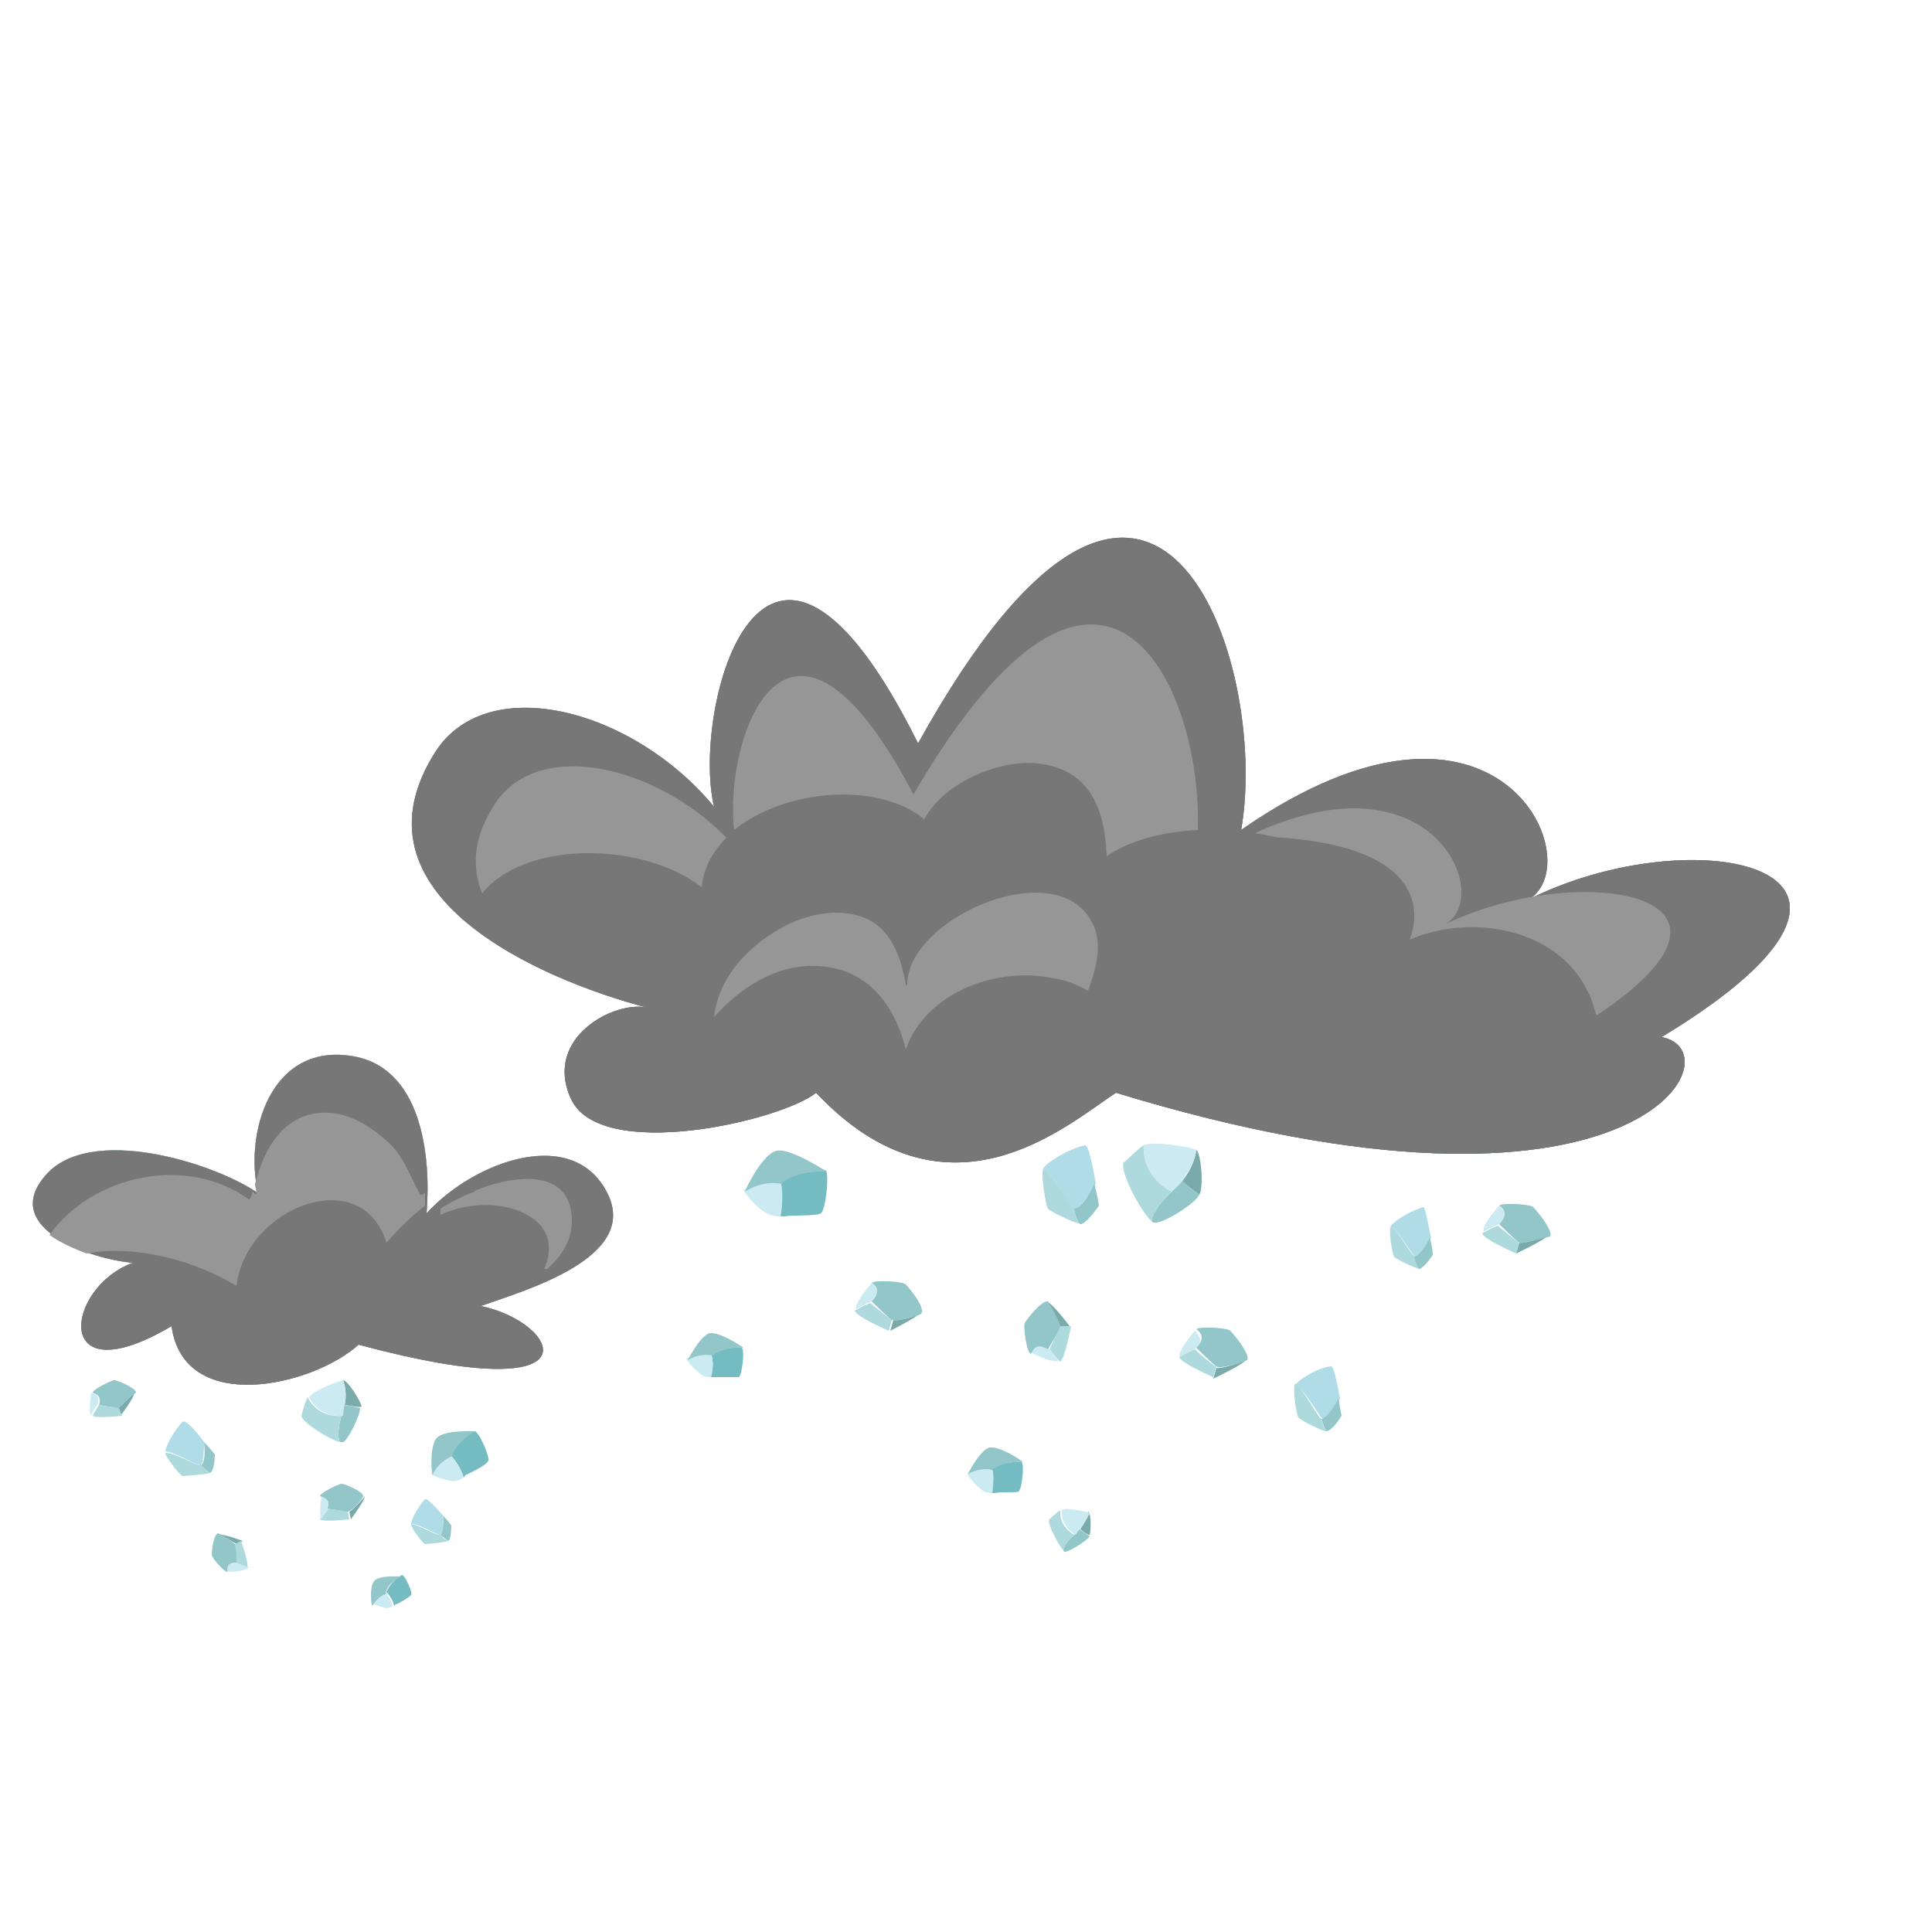 <svg enable-background="new 0 0 125 125" viewBox="0 0 125 125" xmlns="http://www.w3.org/2000/svg" xmlns:xlink="http://www.w3.org/1999/xlink"><linearGradient id="a" gradientTransform="matrix(1 0 0 -1 0 125)" gradientUnits="userSpaceOnUse" x1="21.445" x2="20.385" y1="63.826" y2="34.151"><stop offset=".012" stop-color="#ceecf8"/><stop offset=".988" stop-color="#818181"/></linearGradient><linearGradient id="b" gradientTransform="matrix(1 0 0 -1 0 125)" gradientUnits="userSpaceOnUse" x1="71.257" x2="71.257" y1="40.31" y2="62.965"><stop offset=".012" stop-color="#2d575a"/><stop offset=".988" stop-color="#818181"/></linearGradient><path d="m25.6 103.8s-.1.1-.1.1c-.1-.5-.5-.9-.5-.9s.2-.6 1-1.1c.2 0 .7 1.1.6 1.3-.2.2-.9.6-1 .6z" fill="#75bbc2"/><path d="m25.4 103.9c-.1.1-.3.2-.6.1-.4-.1-.8-.3-.8-.3.3-.6.9-.8.9-.8 0 .1.4.6.5 1z" fill="#cceaf1"/><path d="m24.2 102.3c.3-.4 1.6-.3 1.8-.3-.9.4-1.1 1-1 1.1 0 0-.6.2-.9.8-.1-.1-.2-1.2.1-1.6z" fill="#92c6c9"/><path d="m13 94.8s.3.3.6.5c-.3.1-1.7.2-1.8.2s-1.1-1.2-1.1-1.5c.7 0 2.1.9 2.3.8z" fill="#aedade"/><path d="m13.2 93.3c0 .9-.1 1.4-.2 1.5-.2.1-1.5-.8-2.3-.9 0-.3.6-1.4 1.1-1.9.2-.2.9.6 1.4 1.3z" fill="#afdce7"/><path d="m13.9 94.1s0 1-.3 1.2c-.3-.2-.6-.5-.6-.5.2-.1.3-.6.2-1.5.4.4.7.8.7.8z" fill="#92c6c9"/><path d="m28.5 99.3s.2.3.5.4c-.2.1-1.4.2-1.5.2s-.9-1-.9-1.3c.6.1 1.7.8 1.9.7z" fill="#aedade"/><path d="m28.7 98.1c0 .7-.1 1.1-.2 1.2s-1.3-.7-1.9-.7c0-.3.5-1.2.9-1.6.1-.1.7.5 1.2 1.1z" fill="#afdce7"/><path d="m29.2 98.7s0 .9-.2 1c-.3-.2-.5-.4-.5-.4.1-.1.2-.5.2-1.2.3.3.5.6.5.6z" fill="#92c6c9"/><path d="m14.1 99.3c.3-.1 1.6.4 1.6.4l-.4.2c-.2-.1-.9-.6-1.2-.6z" fill="#7aaaaa"/><path d="m15.2 99.9.4-.2s.5 1.4.4 1.7c-.4-.1-.8-.3-.8-.3s.1-1 0-1.2z" fill="#aedade"/><path d="m14.7 101.7c0-.3 0-.6.6-.6 0 0 .4.2.8.3-.2.3-1.4.3-1.4.3z" fill="#cceaf1"/><path d="m15.2 99.9c.1.2.1 1.2.1 1.2-.6 0-.6.3-.6.6-.2 0-1-.9-1-1.1s.1-1.3.4-1.4c.3.1 1 .6 1.1.7z" fill="#92c6c9"/><path d="m22.3 90.9c.1-.4.1-1.1-.1-1.6.3 0 1.1 1.3 1.2 1.7-.1.1-1-.1-1.1-.1z" fill="#7aaaaa"/><path d="m23.3 91.1c0 .5-.8 2.1-1.1 2.2 0 0-.1 0-.2 0-.3-.5.1-1.7.1-1.7s.1-.3.1-.7c.2 0 1.1.2 1.1.2z" fill="#92c6c9"/><path d="m19.9 90.4c.7 1.4 2.2 1.2 2.2 1.2s-.4 1.2-.1 1.7c-.6-.1-2.5-1.3-2.5-1.7 0 0 .2-.8.4-1.2z" fill="#aedade"/><path d="m22.3 90.9c-.1.4-.1.7-.1.7s-1.5.2-2.2-1.2c.2-.4 2-1.1 2.2-1.1.2.6.2 1.2.1 1.6z" fill="#cceaf1"/><path d="m30.2 95.4c-.1 0-.1.1-.2.2-.2-.7-.7-1.3-.8-1.4-.1 0 .3-.9 1.5-1.6.3 0 1 1.7.9 1.9-.1.3-1.2.8-1.4.9z" fill="#75bbc2"/><path d="m30 95.6c-.2.1-.4.3-.9.2-.6-.1-1.2-.4-1.2-.4.4-.9 1.3-1.2 1.3-1.2.1.1.6.7.8 1.4z" fill="#cceaf1"/><path d="m28.2 93.1c.4-.6 2.4-.5 2.6-.5-1.3.6-1.6 1.6-1.5 1.6 0 0-.9.3-1.3 1.2-.1 0-.2-1.7.2-2.3z" fill="#92c6c9"/><path d="m23.6 96.8c0 .3-.9 1.5-.9 1.5l-.1-.5c.1 0 .8-.7 1-1z" fill="#7aaaaa"/><path d="m22.5 97.8.1.5s-1.7.2-1.9 0c.2-.4.5-.7.5-.7s1.2.2 1.3.2z" fill="#aedade"/><path d="m20.8 96.8c.3.1.6.2.5.8 0 0-.3.3-.5.7-.2-.2 0-1.5 0-1.5z" fill="#cceaf1"/><path d="m22.5 97.8c-.2 0-1.3-.2-1.3-.2.2-.6-.2-.7-.5-.8 0-.2 1.2-.8 1.4-.8s1.4.5 1.4.8c-.1.3-.8 1-1 1z" fill="#92c6c9"/><path d="m8.7 90.1c0 .3-.9 1.5-.9 1.5l-.2-.5c.2-.1.9-.8 1.1-1z" fill="#7aaaaa"/><path d="m7.7 91.1.2.5s-1.7.2-1.9 0c.2-.4.4-.7.4-.7s1.1.2 1.3.2z" fill="#aedade"/><path d="m5.9 90.1c.3.1.6.2.4.8 0 0-.3.3-.4.7-.2-.2 0-1.5 0-1.5z" fill="#cceaf1"/><path d="m7.7 91.1c-.2 0-1.3-.2-1.3-.2.2-.6-.2-.7-.4-.8 0-.2 1.2-.8 1.4-.8s1.4.5 1.4.8c-.3.2-1 .9-1.1 1z" fill="#92c6c9"/><path d="m8.6 81.7c-2.6-.2-8.6-2.2-5.7-5.6 2.8-3.4 10.9-.9 13.8 1.1-.9-3.9.8-9.6 5.9-8.9 4.7.6 5.3 6.5 5 10.2 3.1-3.4 9.5-5.7 11.7-1.3 2.1 4.2-5.4 6.3-8.2 7.3 5 1 8.1 6.8-7.9 2.5-3 2.7-11.3 4.6-12.1-1.2-7.8 4.6-6.9-2.5-2.5-4.1z" fill="#629ba2"/><path d="m8.6 81.7c-2.6-.2-8.6-2.2-5.7-5.6 2.8-3.4 10.9-.9 13.8 1.1-.9-3.9.8-9.6 5.9-8.9 4.7.6 5.3 6.5 5 10.2 3.1-3.4 9.5-5.7 11.7-1.3 2.1 4.2-5.4 6.3-8.2 7.3 5 1 8.1 6.8-7.9 2.5-3 2.7-11.3 4.6-12.1-1.2-7.8 4.6-6.9-2.5-2.5-4.1z" fill="url(#a)"/><path d="m8.6 81.7c-2.6-.2-8.6-2.2-5.7-5.6 2.8-3.4 10.9-.9 13.8 1.1-.9-3.9.8-9.6 5.9-8.9 4.7.6 5.3 6.5 5 10.2 3.1-3.4 9.5-5.7 11.7-1.3 2.1 4.2-5.4 6.3-8.2 7.3 5 1 8.1 6.8-7.9 2.5-3 2.7-11.3 4.6-12.1-1.2-7.8 4.6-6.9-2.5-2.5-4.1z" fill="#777"/><path d="m34.1 78.6c1.5.8 1.7 2.2 1.1 3.5h.2c.9-.8 1.6-1.8 1.6-3.1 0-3.3-3.4-3.1-6.2-2 0 0-.1.1-.1.1-.8.3-1.6.7-2.2 1.1v.4c1.7-.8 4-.9 5.6 0z" fill="#969696"/><path d="m27.5 78c0-.3 0-.5 0-.8-.1 0-.1.1-.2.1h-.1c-.7-1.2-1.1-2.6-2.2-3.5-1-.9-2.3-1.7-3.6-1.8-2.9-.2-4.3 2.2-4.9 4.6 0 .2.1.4.1.7-.1-.1-.2-.1-.3-.2 0 .1 0 .3-.1.4 0 .1-.1.1-.1.1-4-2.9-10.1-1.6-12.9 2.3.7.5 1.6.9 2.4 1.2 3.2-.6 7.1.5 9.7 2.1.6-5.1 8.1-8 9.7-2.8.8-.9 1.6-1.7 2.5-2.4z" fill="#969696"/><path d="m46.3 89.1c-.1 0-.2 0-.3 0 .2-.7.1-1.4 0-1.4 0-.1.7-.6 2-.5.2.2 0 1.8-.2 1.9-.2 0-1.3 0-1.5 0z" fill="#75bbc2"/><path d="m46 89.1c-.2 0-.5 0-.8-.3-.5-.4-.8-.9-.8-.9.8-.5 1.6-.3 1.6-.3.1.1.2.8 0 1.5z" fill="#cceaf1"/><path d="m45.8 86.3c.5-.3 2.2.8 2.3.9-1.3-.1-2 .5-2 .5s-.8-.2-1.6.3c0 0 .7-1.4 1.3-1.7z" fill="#92c6c9"/><path d="m64.4 96.6c-.1 0-.2 0-.3 0 .2-.7.1-1.4 0-1.5-.1 0 .7-.6 2-.5.2.2 0 1.8-.2 1.9-.1.1-1.2 0-1.5.1z" fill="#75bbc2"/><path d="m64.2 96.6c-.2 0-.5 0-.8-.3-.5-.4-.8-.9-.8-.9.8-.5 1.6-.3 1.6-.3.1.1.1.8 0 1.5z" fill="#cceaf1"/><path d="m63.9 93.7c.6-.3 2.2.8 2.3.9-1.3-.1-2 .5-2 .5s-.8-.2-1.6.3c0 0 .7-1.4 1.3-1.7z" fill="#92c6c9"/><path d="m69.6 78.2s.1.6.4 1c-.4 0-2.2-.9-2.2-1-.1-.1-.5-2.2-.3-2.6.8.6 1.8 2.5 2.1 2.6z" fill="#aedade"/><path d="m70.9 76.6c-.6 1-1.1 1.6-1.3 1.6-.3 0-1.3-2-2.1-2.6.2-.4 1.7-1.3 2.7-1.5.2-.1.5 1.3.7 2.5z" fill="#afdce7"/><path d="m71.1 78s-.8 1.2-1.2 1.2c-.3-.4-.4-1-.4-1 .3 0 .8-.5 1.3-1.6.2.7.3 1.4.3 1.4z" fill="#92c6c9"/><path d="m85.5 91.8s.1.5.3.8c-.3 0-1.8-.8-1.8-.9-.1-.1-.4-1.8-.2-2.2.7.6 1.5 2.3 1.7 2.3z" fill="#aedade"/><path d="m86.7 90.5c-.5.8-.9 1.3-1.1 1.3s-1-1.7-1.8-2.2c.2-.3 1.4-1.1 2.3-1.2.2-.1.4 1.1.6 2.1z" fill="#afdce7"/><path d="m86.8 91.6s-.6 1-1 1c-.2-.4-.3-.8-.3-.8.2 0 .6-.4 1.1-1.3.1.6.2 1.1.2 1.1z" fill="#92c6c9"/><path d="m67.7 84.2c.4.1 1.5 1.6 1.5 1.6h-.7c.1-.2-.5-1.3-.8-1.6z" fill="#7aaaaa"/><path d="m68.6 85.8h.7s-.4 2.1-.7 2.3c-.4-.4-.7-.8-.7-.8s.6-1.3.7-1.5z" fill="#aedade"/><path d="m66.7 87.5c.2-.3.4-.7 1.1-.3 0 0 .3.4.7.8-.3.3-1.8-.5-1.8-.5z" fill="#cceaf1"/><path d="m68.6 85.8c0 .2-.8 1.5-.8 1.5-.7-.4-.9-.1-1.1.3-.3-.1-.5-1.8-.4-2s1.1-1.5 1.5-1.4c.2.3.8 1.4.8 1.6z" fill="#92c6c9"/><path d="m76.5 76.4c.4-.5.8-1.2.9-2 .3.2.5 2.3.2 2.9 0 0-1.1-.8-1.1-.9z" fill="#7aaaaa"/><path d="m77.6 77.3c-.3.6-2.4 1.9-2.9 1.8-.1 0-.1 0-.2-.1.1-.8 1.3-1.9 1.3-1.9s.3-.3.7-.7c0 .1 1.1.9 1.1.9z" fill="#92c6c9"/><path d="m74 74.1c-.1 2.1 1.8 3 1.8 3s-1.2 1.1-1.3 1.9c-.7-.6-2.1-3.3-1.8-3.8 0 .1.8-.8 1.3-1.1z" fill="#aedade"/><path d="m76.5 76.4c-.3.4-.7.7-.7.7s-1.9-.9-1.8-3c.5-.3 3 .1 3.4.3-.1.8-.6 1.5-.9 2z" fill="#cceaf1"/><path d="m50.8 78.7c-.1 0-.2 0-.4 0 .3-1 .1-2.1.1-2.2-.1-.1 1-.9 2.9-.8.3.2 0 2.7-.3 2.8-.3.2-1.9.1-2.3.2z" fill="#75bbc2"/><path d="m50.5 78.7c-.3 0-.7 0-1.2-.4-.7-.5-1.2-1.3-1.2-1.3 1.2-.8 2.4-.5 2.4-.5.1.1.2 1.2 0 2.2z" fill="#cceaf1"/><path d="m50.1 74.5c.8-.4 3.2 1.2 3.4 1.3-1.9-.1-3 .7-2.9.8 0 0-1.2-.3-2.4.5 0-.1 1-2.2 1.9-2.6z" fill="#92c6c9"/><path d="m91.6 81.3s.1.4.3.8c-.3 0-1.7-.7-1.7-.8-.1-.1-.4-1.7-.2-2 .6.5 1.3 2 1.6 2z" fill="#aedade"/><path d="m92.6 80.1c-.4.8-.8 1.2-1 1.2s-1-1.5-1.6-2c.2-.3 1.3-1 2.1-1.2.1 0 .3 1.1.5 2z" fill="#afdce7"/><path d="m92.7 81.2s-.6.9-.9.9c-.2-.3-.3-.8-.3-.8.2 0 .6-.4 1-1.2.2.6.2 1.1.2 1.1z" fill="#92c6c9"/><path d="m80.6 88c-.2.3-2.1 1.2-2.1 1.2l.2-.7c.2.1 1.5-.3 1.9-.5z" fill="#7aaaaa"/><path d="m78.7 88.4-.2.7s-2.1-.9-2.2-1.3c.5-.3 1-.5 1-.5s1.2 1.1 1.4 1.1z" fill="#aedade"/><path d="m77.3 86.1c.3.3.6.7 0 1.2 0 0-.5.2-1 .5-.1-.4 1-1.7 1-1.7z" fill="#cceaf1"/><path d="m78.7 88.4c-.2-.1-1.3-1.2-1.3-1.2.6-.6.3-1 0-1.2.2-.2 2-.1 2.2.1s1.3 1.5 1.1 1.9c-.5.2-1.8.6-2 .4z" fill="#92c6c9"/><path d="m59.6 84.9c-.2.3-2 1.2-2 1.2l.2-.7c.2.1 1.5-.2 1.8-.5z" fill="#7aaaaa"/><path d="m57.7 85.4-.2.7s-2.1-.9-2.2-1.3c.5-.3 1-.5 1-.5s1.2 1 1.4 1.1z" fill="#aedade"/><path d="m56.4 83c.3.3.6.6 0 1.2 0 0-.5.2-1 .5-.2-.3 1-1.7 1-1.7z" fill="#cceaf1"/><path d="m57.7 85.4c-.2-.1-1.3-1.2-1.3-1.2.6-.6.3-1 0-1.2.2-.2 2-.1 2.2.1s1.3 1.5 1 1.9c-.3.2-1.6.5-1.9.4z" fill="#92c6c9"/><path d="m100.2 79.9c-.2.3-2.1 1.2-2.1 1.2l.2-.7c.2.1 1.5-.3 1.9-.5z" fill="#7aaaaa"/><path d="m98.3 80.4-.2.7s-2.1-.9-2.2-1.3c.5-.3 1-.5 1-.5s1.2 1 1.4 1.1z" fill="#aedade"/><path d="m97 78c.3.3.6.6 0 1.2 0 0-.5.2-1 .5-.2-.4 1-1.7 1-1.7z" fill="#cceaf1"/><path d="m98.3 80.4c-.2-.1-1.3-1.2-1.3-1.2.6-.6.3-1 0-1.2.2-.2 2-.1 2.2.1s1.3 1.5 1.1 1.9c-.5.1-1.8.5-2 .4z" fill="#92c6c9"/><path d="m69.9 98.9c.2-.3.4-.6.5-1.1.2.1.2 1.2.1 1.5 0 .1-.6-.3-.6-.4z" fill="#7aaaaa"/><path d="m70.5 99.4c-.2.3-1.3 1-1.6 1 0 0-.1 0-.1-.1 0-.4.7-1 .7-1s.2-.1.3-.4c.1.1.7.5.7.5z" fill="#92c6c9"/><path d="m68.6 97.7c-.1 1.1.9 1.6.9 1.6s-.7.6-.7 1c-.3-.3-1.1-1.8-.9-2 0 0 .4-.4.7-.6z" fill="#aedade"/><path d="m69.9 98.9c-.2.2-.3.4-.3.4s-1-.5-.9-1.6c.3-.2 1.6.1 1.8.2-.2.4-.4.8-.6 1z" fill="#cceaf1"/><path d="m59.4 48.1c-10-20.1-14.7-2.2-13.2 4.1-5.2-6.3-14.6-8.8-18-3.6-6 9.3 6.8 14.8 13.7 16.6-2.1-.5-6.7 1.9-5 5.8 1.8 4.3 13.7 1.5 15.9-.3 8.5 9 16.2 2.1 19.4 0 33.8 10.3 40.3-2.7 35.3-3.6 18.5-11.2 1.8-14.3-8.8-8.8 4.4-2-1.4-16.4-18.4-4.6 1.9-10.7-5.5-33.4-20.9-5.6z" fill="#629ba2"/><path d="m59.4 48.1c-10-20.1-14.7-2.2-13.2 4.1-5.2-6.3-14.6-8.8-18-3.6-6 9.3 6.8 14.8 13.7 16.6-2.1-.5-6.7 1.9-5 5.8 1.8 4.3 13.7 1.5 15.9-.3 8.5 9 16.2 2.1 19.4 0 33.8 10.3 40.3-2.7 35.3-3.6 18.5-11.2 1.8-14.3-8.8-8.8 4.4-2-1.4-16.4-18.4-4.6 1.9-10.7-5.5-33.4-20.9-5.6z" fill="url(#b)"/><path d="m59.4 48.1c-10-20.1-14.7-2.2-13.2 4.1-5.2-6.3-14.6-8.8-18-3.6-6 9.3 6.8 14.8 13.7 16.6-2.1-.5-6.7 1.9-5 5.8 1.8 4.3 13.7 1.5 15.9-.3 8.5 9 16.2 2.1 19.4 0 33.8 10.3 40.3-2.7 35.3-3.6 18.5-11.2 1.8-14.3-8.8-8.8 4.4-2-1.4-16.4-18.4-4.6 1.9-10.7-5.5-33.4-20.9-5.6z" fill="#777"/><g fill="#969696"><path d="m70.8 60c-2-5-12.1-.7-12.1 3.7 0 .1-.1.1-.1 0-.3-1.8-1-3.8-2.9-4.4-1.5-.5-3.2-.2-4.7.5-2.4 1.2-4.5 3.3-4.8 6 1.7-1.9 4-3.4 6.6-3.3 3.3.1 5.1 2.5 5.8 5.4 1.3-3.7 5.9-5.4 9.6-4.6.7.1 1.5.4 2.2.8.5-1.4.9-2.8.4-4.1z"/><path d="m45.4 57.4c.1-1.2.7-2.3 1.6-3.2-4.6-4.7-12.1-6.4-14.9-2.3-1.5 2.2-1.6 4.2-.9 5.9 2.7-3.4 10.3-3.4 14.2-.4z"/><path d="m59.8 53c1.3-2.4 4.9-3.9 7.4-3.6 3.4.4 4.3 3.1 4.4 6 1.6-1.1 3.8-1.6 5.9-1.7.3-9.3-6.1-23.4-18.4-2.3-8.2-15.6-12.3-3.5-11.6 2.3 3.2-2.6 9.2-3.2 12.3-.7z"/><path d="m93.3 59.9c3.5-1.5-.3-11.4-12.1-6 .7.1 1.3.3 1.8.3 10.5.8 8.4 6.1 8.2 6.6 3.9-1.7 9.5-.8 11.5 3.3.3.5.4 1.1.6 1.6 12-8-1.4-10.1-10-5.8z"/></g></svg>
